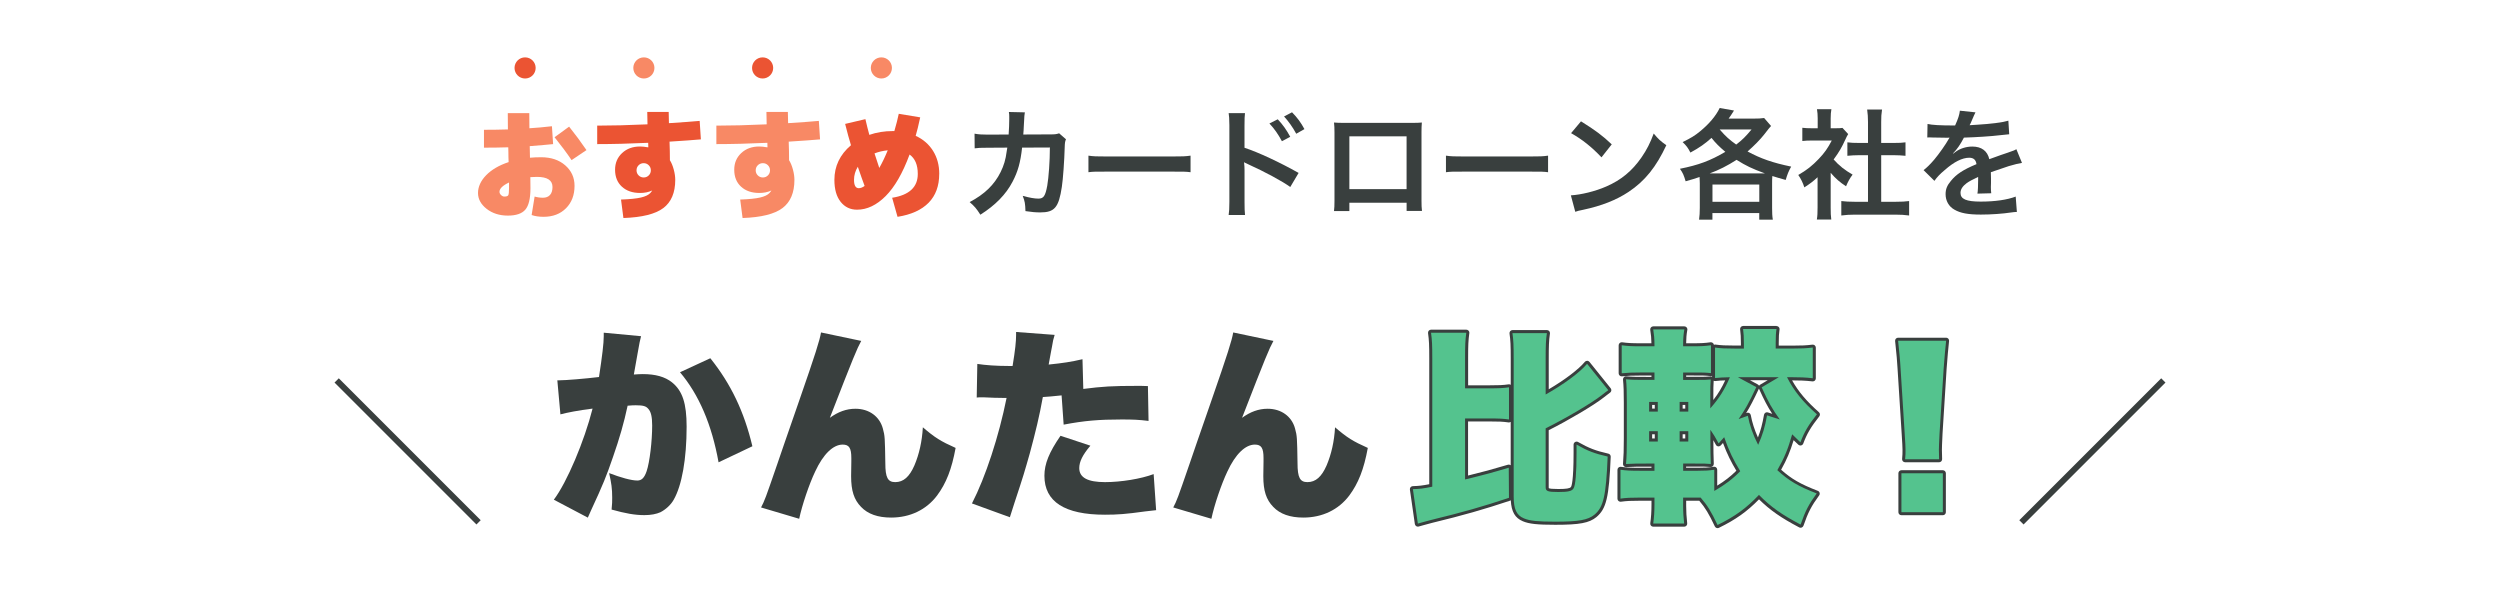 <?xml version="1.0" encoding="UTF-8"?>
<svg id="_レイヤー_2" data-name="レイヤー 2" xmlns="http://www.w3.org/2000/svg" viewBox="0 0 828 199">
  <defs>
    <style>
      .cls-1, .cls-2 {
        fill: none;
      }

      .cls-3 {
        fill: #eb5433;
      }

      .cls-2 {
        stroke: #393f3e;
        stroke-width: 2px;
      }

      .cls-4 {
        fill: #54c38e;
      }

      .cls-5 {
        fill: #393f3e;
      }

      .cls-6 {
        fill: #f88965;
      }
    </style>
  </defs>
  <g id="_レイヤー_1-2" data-name="レイヤー 1">
    <g>
      <rect class="cls-1" width="828" height="199"/>
      <g>
        <g>
          <g>
            <path class="cls-4" d="M469.59,173.9c-.1,0-.19-.03-.28-.08-.12-.08-.2-.2-.22-.35l-1.64-11.4c-.02-.14.02-.28.11-.39.09-.11.23-.17.37-.18,2.06-.06,3.27-.18,5.93-.73v-42.06c0-4.51-.08-6.09-.4-8.46-.02-.14.02-.29.12-.4.09-.11.23-.17.38-.17h11.67c.14,0,.28.06.38.17s.14.25.12.4c-.33,2.47-.41,3.97-.41,8.47v9.4h7.15c3.59,0,4.93-.07,6.82-.34.02,0,.05,0,.07,0,.12,0,.24.04.33.12.11.09.17.23.17.38v10.65c0,.15-.06.28-.17.38-.09.08-.21.12-.33.12-.02,0-.05,0-.07,0-1.89-.27-3.23-.34-6.82-.34h-7.15v19.07c5.21-1.26,8.54-2.16,13.83-3.74.05-.01.09-.02.14-.02.11,0,.21.03.3.1.13.09.2.24.2.4l.07,9.97c0,.22-.14.41-.34.48-8.69,2.9-15.41,4.81-25.71,7.32-.75.18-1.98.52-3.06.83-.57.16-1.08.3-1.44.4-.04.01-.09.02-.13.02ZM515.13,173.29c-5.93,0-8.6-.29-10.57-1.13-2.67-1.11-3.72-3.29-3.72-7.76v-45.53c0-4.28-.06-6.11-.4-8.46-.02-.14.02-.29.12-.4.1-.11.23-.17.38-.17h11.4c.15,0,.28.06.38.17.09.11.14.26.12.4-.34,2.33-.4,4.25-.4,8.46v10.95c5.66-3.26,10.65-6.99,12.84-9.63.09-.11.24-.18.38-.18h0c.15,0,.29.07.39.19l7.03,8.74c.08.1.12.24.11.37s-.08.25-.19.34c-.22.17-.43.32-.66.49-.4.29-.85.61-1.58,1.21-3.21,2.52-11.7,7.55-18.32,10.85v19.21c0,.71,0,1.07,3.73,1.07,2.95,0,4.14-.24,4.56-.92.3-.42.95-2.34.95-11.68v-2.59c0-.18.09-.34.25-.43.08-.05.17-.07.25-.07s.17.02.25.06c3.72,2.1,5.81,2.9,10.17,3.91.23.05.4.27.39.51-.55,13.3-1.4,16.97-4.55,19.61-2.3,1.87-5.41,2.44-13.29,2.44Z"/>
            <path class="cls-5" d="M485.64,110.19h0M485.64,110.19c-.34,2.53-.41,4.1-.41,8.53v9.9h7.65c3.62,0,4.98-.07,6.9-.34v10.65c-1.91-.27-3.28-.34-6.9-.34h-7.65v20.21c5.39-1.3,8.74-2.18,14.47-3.89l.07,9.97c-8.6,2.87-15.29,4.78-25.67,7.3-1.16.27-3.48.96-4.51,1.23l-1.64-11.4c2.25-.07,3.48-.2,6.42-.82v-42.46c0-4.37-.07-6.08-.41-8.53h11.67M512.33,110.32h0M512.33,110.32c-.34,2.32-.41,4.16-.41,8.53v11.81c6.08-3.41,11.4-7.37,13.72-10.17l7.03,8.74c-.61.48-1.09.75-2.25,1.71-3.21,2.53-11.88,7.65-18.5,10.92v19.52c0,1.3.68,1.57,4.23,1.57,3.14,0,4.44-.27,4.98-1.16.68-.96,1.02-5.19,1.02-11.95v-2.59c3.75,2.12,5.87,2.94,10.31,3.96-.55,13.11-1.37,16.73-4.37,19.25-2.18,1.77-5.26,2.32-12.97,2.32-5.8,0-8.47-.27-10.38-1.09-2.46-1.02-3.41-3-3.41-7.3v-45.53c0-4.44-.07-6.21-.41-8.53h11.4M485.64,109.19h-11.68c-.29,0-.56.12-.75.34s-.28.51-.24.79c.33,2.34.4,3.91.4,8.4v41.65c-2.37.47-3.49.58-5.45.64-.28,0-.55.14-.74.36-.18.22-.26.5-.22.79l1.64,11.4c.04.28.2.54.44.69.17.11.36.17.55.17.09,0,.17-.01.26-.03.36-.1.87-.24,1.43-.4,1.03-.29,2.3-.65,3.04-.82,10.32-2.51,17.06-4.43,25.76-7.33.11-.04.2-.09.29-.15.21,3.82,1.41,5.87,4,6.95,2.04.87,4.76,1.17,10.76,1.17,8.02,0,11.2-.59,13.6-2.55,3.29-2.77,4.18-6.5,4.74-19.99.02-.48-.31-.91-.77-1.02-4.31-.99-6.37-1.79-10.04-3.86-.15-.09-.32-.13-.49-.13s-.35.05-.5.14c-.31.18-.5.51-.5.86v2.59c0,9.67-.7,11.16-.84,11.37-.01.01-.03.04-.04.06-.3.48-1.53.68-4.13.68-1.9,0-2.98-.1-3.21-.29,0,0-.02-.08-.02-.28v-18.91c6.6-3.31,14.94-8.26,18.12-10.76.74-.61,1.18-.92,1.57-1.21.23-.17.44-.32.67-.5.21-.16.35-.41.38-.67s-.05-.53-.21-.74l-7.03-8.74c-.19-.23-.47-.37-.77-.37h0c-.3,0-.58.13-.77.36-2.06,2.48-6.65,5.96-11.95,9.08v-10.08c0-4.15.06-6.05.39-8.32.02-.07.02-.14.02-.21,0-.55-.45-1-1-1h-11.41c-.29,0-.57.13-.76.35-.19.22-.27.51-.23.8.32,2.18.4,3.83.4,8.39v8.6c-.17-.12-.37-.18-.57-.18-.05,0-.09,0-.14.01-1.86.27-3.19.33-6.75.33h-6.65v-8.9c0-4.43.07-5.93.39-8.33.01-.07.02-.13.02-.2,0-.55-.45-1-1-1h0ZM485.64,111.19h0,0ZM512.33,111.32h0,0ZM486.23,139.58h6.65c3.56,0,4.89.06,6.75.33.05,0,.09,0,.14,0,.2,0,.4-.06.57-.18v14.38s-.03-.02-.04-.03c-.17-.13-.38-.2-.6-.2-.1,0-.19.01-.29.04-5.07,1.51-8.34,2.4-13.19,3.58v-17.94h0Z"/>
          </g>
          <g>
            <path class="cls-4" d="M568.85,174.38c-.06,0-.11,0-.17-.03-.13-.04-.23-.14-.29-.26-1.98-4.23-3.26-6.32-5.38-8.79h-5.07v2.23c0,1.91.1,3.71.34,5.82.02.14-.03.28-.12.39s-.23.17-.37.17h-10.24c-.15,0-.28-.06-.38-.17-.09-.11-.14-.25-.12-.4.27-1.9.4-3.96.4-6.28v-1.75h-4.14c-3.27,0-4.61.07-6.55.34-.02,0-.05,0-.07,0-.12,0-.24-.04-.33-.12-.11-.09-.17-.23-.17-.38v-9.56c0-.14.06-.28.17-.38.09-.08.21-.12.33-.12.02,0,.04,0,.07,0,2.02.27,3,.34,6.56.34h4.14v-1.39h-1.75c-3.36,0-4.49,0-7.14.14,0,0-.02,0-.03,0-.13,0-.26-.05-.36-.15-.1-.1-.15-.24-.14-.39.2-2.44.27-4.74.27-8.49v-11.74c0-3.69-.07-5.65-.27-7.73-.01-.15.04-.29.14-.4.09-.09.22-.15.35-.15.01,0,.03,0,.04,0,2.3.2,3.21.2,7.06.2h1.82v-1.46h-3.73c-3.23,0-4.48.07-6.57.27-.02,0-.03,0-.05,0-.12,0-.24-.05-.34-.13-.1-.09-.16-.23-.16-.37v-9.28c0-.14.06-.28.17-.38.09-.08.21-.12.33-.12.02,0,.04,0,.07,0,2.02.27,3,.34,6.56.34h3.73v-.05c0-1.77-.11-3.16-.4-4.97-.02-.14.02-.29.11-.4.09-.11.23-.18.38-.18h10.31c.15,0,.29.07.38.18.1.11.13.26.11.41-.28,1.55-.4,3.03-.4,4.96v.05h2.23c3.44,0,4.4-.07,6.42-.34.02,0,.04,0,.07,0,.12,0,.24.04.33.12.11.09.17.23.17.38v9.22c0,.14-.06.28-.17.37-.09.08-.21.13-.33.13-.02,0-.04,0-.05,0-1.89-.2-2.58-.2-6.43-.2h-2.23v1.46h3.25c3.37,0,4.07,0,5.34-.13.02,0,.03,0,.05,0,.13,0,.26.05.35.14.11.1.16.25.15.4-.13,1.69-.13,2.58-.13,6.86v1.31c2.25-2.71,3.76-5.15,5.21-8.43-1.79.05-2.48.07-4.09.25-.02,0-.04,0-.06,0-.12,0-.24-.04-.33-.13-.11-.09-.17-.23-.17-.37v-10.1c0-.15.06-.28.17-.38.09-.08.21-.12.33-.12.02,0,.05,0,.07,0,1.8.26,3.37.34,6.69.34h2.3v-1.14c0-2.06-.07-3.22-.27-4.78-.02-.14.02-.29.12-.39.09-.11.23-.17.38-.17h11.06c.15,0,.29.06.38.18.1.11.14.26.11.4-.2,1.25-.27,2.44-.27,4.56v1.34h4.82c3.3,0,4.78-.07,6.9-.34.02,0,.04,0,.06,0,.12,0,.24.04.33.13.11.09.17.23.17.37v10.17c0,.14-.06.28-.17.37-.09.08-.21.13-.33.13-.02,0-.04,0-.06,0-2.46-.28-4.5-.34-6.97-.34h-.68c2.22,4.15,4.99,7.51,9.41,11.41.2.18.23.48.06.68-2.84,3.6-4.15,5.82-5.39,9.15-.06.16-.19.27-.36.31-.04,0-.08.01-.11.01-.13,0-.25-.05-.34-.14-1.05-1-1.54-1.47-2.14-2.07-1.27,4.34-2.4,7.03-4.53,10.83,3.53,3.22,6.77,5.1,12.59,7.35.15.06.26.18.3.33.04.15.02.31-.08.44-2.61,3.57-3.74,5.76-5.26,10.18-.05.14-.15.25-.29.3-.06.02-.12.04-.18.04-.08,0-.16-.02-.23-.06-6.18-3.25-9.79-5.79-13.55-9.56-4.14,4.28-7.85,6.94-13.51,9.7-.07.03-.14.05-.22.05ZM567.76,155.08c.12,0,.24.04.33.12.11.09.17.23.17.38v6.15c3.15-1.9,5.26-3.52,7.47-5.75-1.91-3.15-3.31-5.84-4.88-10.21-.32.36-.75.83-1.29,1.41-.1.1-.23.16-.37.16-.02,0-.04,0-.06,0-.16-.02-.3-.11-.38-.26-.78-1.43-1.25-2.26-1.79-3.1v1.77c0,3.43.06,5.5.13,7.69v.21c.01.14-.05.28-.15.38-.09.09-.22.14-.34.14-.01,0-.03,0-.04,0-1.69-.14-1.91-.14-5.69-.14h-2.91v1.39h4.28c2.49,0,3.57-.07,5.46-.34.02,0,.05,0,.07,0ZM578.89,137.2c.09,0,.17.02.25.07.13.07.22.2.24.34.5,2.77,1.48,5.64,2.89,8.54,1.19-2.81,1.87-5.2,2.48-8.67.03-.14.11-.27.23-.34.08-.05.17-.07.26-.07.05,0,.1,0,.15.02l2.8.9c-2-2.89-3.2-5.12-5.19-9.51-.11-.23-.02-.51.2-.64l4.09-2.41h-9.71l4.33,2.34c.23.13.33.41.22.65-2.07,4.43-3.34,6.81-5.05,9.39l1.63-.58c.05-.02.11-.03.17-.03ZM558.66,145.73v-2.41h-1.87v2.41h1.87ZM548.55,145.73v-2.41h-1.87v2.41h1.87ZM558.66,135.83v-2.21h-1.87v2.21h1.87ZM548.55,135.83v-2.21h-1.87v2.21h1.87Z"/>
            <path class="cls-5" d="M588.38,108.96h0M588.38,108.96c-.2,1.3-.27,2.53-.27,4.64v1.84h5.32c3.28,0,4.78-.07,6.96-.34v10.17c-2.39-.27-4.37-.34-7.03-.34h-1.5c2.32,4.57,5.19,8.12,9.9,12.29-2.8,3.55-4.16,5.8-5.46,9.28-1.37-1.3-1.78-1.71-2.73-2.66-1.43,5.05-2.59,7.78-4.92,11.88,3.75,3.48,7.03,5.39,13.04,7.71-2.59,3.55-3.75,5.73-5.33,10.31-6.35-3.35-9.9-5.87-13.79-9.83-4.16,4.37-7.85,7.1-13.72,9.97-2.12-4.51-3.41-6.55-5.6-9.08h-5.8v2.73c0,2.18.14,4.03.34,5.87h-10.24c.27-1.91.41-3.96.41-6.35v-2.25h-4.64c-3.28,0-4.64.07-6.62.34v-9.56c2.05.27,3.07.34,6.62.34h4.64v-2.39h-2.25c-3.34,0-4.51,0-7.17.14.21-2.53.27-4.85.27-8.53v-11.74c0-3.69-.07-5.67-.27-7.78,2.32.2,3.21.2,7.1.2h2.32v-2.46h-4.23c-3.28,0-4.51.07-6.62.27v-9.28c2.05.27,3.07.34,6.62.34h4.23v-.55c0-1.91-.14-3.34-.41-5.05h10.31c-.27,1.5-.41,3-.41,5.05v.55h2.73c3.48,0,4.44-.07,6.49-.34v9.22c-1.91-.2-2.66-.2-6.49-.2h-2.73v2.46h3.75c3.35,0,4.1,0,5.39-.14-.14,1.71-.14,2.59-.14,6.9v2.66c2.94-3.35,4.71-6.14,6.49-10.31-2.39.07-3.07.07-4.92.27v-10.1c1.91.27,3.55.34,6.76.34h2.8v-1.64c0-2.12-.07-3.28-.27-4.85h11.06M575.82,138.79l3.07-1.09c.55,3,1.64,6.21,3.41,9.63,1.5-3.35,2.25-5.87,2.94-9.76l4.23,1.37c-2.46-3.41-3.69-5.53-6.01-10.65l5.67-3.35h-13.52l6.08,3.28c-2.53,5.39-3.82,7.65-5.87,10.58M556.29,136.33h2.87v-3.21h-2.87v3.21M546.19,136.33h2.87v-3.21h-2.87v3.21M566.6,153.67c-1.71-.14-1.98-.14-5.73-.14h-3.41v2.39h4.78c2.53,0,3.62-.07,5.53-.34v7.03c3.62-2.12,6.01-3.89,8.6-6.55-2.25-3.69-3.69-6.55-5.32-11.26-.27.34-.89,1.02-1.84,2.05-1.16-2.12-1.64-2.94-2.73-4.51v3.41c0,3.55.07,5.67.14,7.92M556.29,146.23h2.87v-3.41h-2.87v3.41M546.19,146.23h2.87v-3.41h-2.87v3.41M557.86,109.09h0M566.6,125.68h0M588.38,107.96h-11.06c-.29,0-.56.12-.75.34-.19.22-.28.5-.24.79.2,1.54.26,2.68.26,4.72v.64h-1.8c-3.3,0-4.84-.08-6.62-.33-.05,0-.09-.01-.14-.01-.13,0-.26.03-.38.08-.04-.22-.15-.43-.33-.58-.18-.16-.42-.25-.66-.25-.04,0-.09,0-.13,0-1.99.27-2.87.33-6.35.33h-1.73c.02-1.65.13-2.98.38-4.35.02-.08.03-.16.03-.25,0-.55-.45-1-1-1h-10.31c-.29,0-.57.13-.76.35-.19.22-.27.52-.23.81.26,1.63.38,2.91.39,4.44h-3.23c-3.53,0-4.5-.07-6.49-.33-.04,0-.09,0-.13,0-.24,0-.48.09-.66.25-.22.19-.34.46-.34.75v9.28c0,.28.12.55.33.74.18.17.42.26.67.26.03,0,.06,0,.1,0,2.11-.2,3.29-.27,6.53-.27h3.23v.46h-1.32c-3.92,0-4.73,0-7.01-.2-.03,0-.06,0-.09,0-.27,0-.52.11-.71.3-.21.21-.31.5-.29.8.2,2.07.27,4.01.27,7.69v11.74c0,3.74-.07,6.03-.27,8.45-.02.29.08.57.28.78.19.19.45.3.72.3.02,0,.03,0,.05,0,2.64-.14,3.77-.14,7.12-.14h1.25v.39h-3.64c-3.52,0-4.5-.07-6.49-.33-.04,0-.09,0-.13,0-.24,0-.48.09-.66.25-.22.19-.34.46-.34.75v9.56c0,.29.12.56.34.75.18.16.42.25.66.25.05,0,.09,0,.14,0,1.91-.26,3.25-.33,6.49-.33h3.64v1.25c0,2.3-.13,4.33-.4,6.21-.04.29.04.58.23.8.19.22.47.34.76.34h10.24c.28,0,.56-.12.75-.33s.28-.49.25-.78c-.23-2.09-.34-3.87-.34-5.76v-1.73h4.34c2.01,2.38,3.21,4.37,5.15,8.5.11.24.32.43.57.52.11.04.22.06.33.06.15,0,.3-.03.44-.1,5.55-2.71,9.25-5.32,13.29-9.44,3.68,3.61,7.28,6.11,13.31,9.29.15.08.31.12.47.12.12,0,.25-.02.37-.07.27-.11.48-.33.58-.6,1.5-4.36,2.61-6.52,5.19-10.04.18-.25.24-.57.15-.87-.09-.3-.31-.54-.6-.65-5.67-2.19-8.74-3.94-12.14-6.99,1.9-3.42,2.99-5.99,4.14-9.78.4.4.86.83,1.56,1.49.19.18.44.27.69.27.08,0,.15,0,.23-.03.33-.08.59-.31.71-.62,1.22-3.27,2.51-5.46,5.31-9.01.33-.42.27-1.02-.12-1.37-4.1-3.63-6.77-6.77-8.89-10.54,2.39,0,4.37.06,6.75.33.04,0,.08,0,.11,0,.24,0,.48-.09.67-.25.21-.19.33-.46.33-.75v-10.17c0-.29-.12-.56-.34-.75-.18-.16-.42-.25-.66-.25-.04,0-.08,0-.12,0-2.09.26-3.56.33-6.84.33h-4.32v-.84c0-2.05.07-3.22.25-4.42.02-.07.03-.15.03-.22,0-.55-.45-1-1-1h0ZM588.38,109.96h0,0ZM558.45,124.36h1.73c3.83,0,4.52,0,6.38.2.04,0,.07,0,.11,0,.13,0,.25-.02.37-.07v.28c-.13-.06-.28-.1-.43-.1h0s-.02,0-.03,0c-.03,0-.06,0-.09,0-1.24.13-1.94.13-5.28.13h-2.75v-.46h0ZM579.57,125.93h5.9l-2.51,1.48c-.16.09-.28.22-.36.37-.09-.19-.23-.35-.43-.46l-2.59-1.4h0ZM568.03,126.2s.07,0,.11,0c1.32-.15,2.02-.19,3.25-.22-1.14,2.45-2.33,4.44-3.93,6.49,0-3.88,0-4.92.11-6.38.14.07.3.11.46.11h0ZM578.3,136.84c1.34-2.16,2.52-4.44,4.26-8.14,1.71,3.78,2.85,5.98,4.41,8.36l-1.43-.46c-.1-.03-.2-.05-.31-.05-.18,0-.36.05-.52.14-.25.15-.42.4-.47.68-.53,3.03-1.09,5.17-2.01,7.52-1.13-2.51-1.93-4.99-2.37-7.39-.05-.29-.23-.54-.48-.69-.15-.09-.33-.13-.5-.13-.11,0-.23.02-.34.06l-.25.09h0ZM557.29,134.12h.87v1.21h-.87v-1.21h0ZM547.19,134.12h.87v1.21h-.87v-1.21h0ZM557.29,143.82h.87v1.41h-.87v-1.41h0ZM547.19,143.82h.87v1.41h-.87v-1.41h0ZM566.6,154.67c.26,0,.5-.1.69-.28.21-.2.32-.47.31-.75v-.21c-.07-2.18-.14-4.24-.14-7.64.25.44.52.93.85,1.54.15.28.43.47.75.51.04,0,.08,0,.12,0,.28,0,.54-.11.73-.32.28-.3.52-.56.74-.8,1.42,3.8,2.76,6.39,4.43,9.19-1.9,1.88-3.76,3.33-6.34,4.93v-5.26c0-.29-.13-.57-.34-.76-.18-.16-.42-.24-.66-.24-.05,0-.09,0-.14.01-1.86.27-2.92.33-5.39.33h-3.78v-.39h2.41c3.76,0,3.99,0,5.65.13.03,0,.05,0,.08,0h0Z"/>
          </g>
          <g>
            <path class="cls-4" d="M629.74,170.15c-.28,0-.5-.22-.5-.5v-12.9c0-.28.22-.5.5-.5h13.72c.28,0,.5.22.5.5v12.9c0,.28-.22.5-.5.5h-13.72ZM630.97,152.6c-.14,0-.28-.06-.37-.16s-.14-.24-.13-.39c.13-1.34.13-1.94.13-3.02q0-1.28-.27-5.29l-1.37-21.64c-.12-2.41-.39-5.04-.68-7.83l-.14-1.37c-.01-.14.03-.28.13-.39s.23-.16.37-.16h15.91c.14,0,.28.06.38.17.09.11.14.25.12.39-.2,1.53-.6,6.19-.82,9.19l-1.36,21.64-.02.5c-.12,2.52-.18,3.78-.18,4.73,0,.68,0,1.42.07,3.12,0,.14-.04.27-.14.37-.09.1-.22.15-.36.15h-11.26Z"/>
            <path class="cls-5" d="M644.56,112.85c-.21,1.57-.61,6.35-.82,9.22l-1.37,21.64c-.14,2.87-.21,4.23-.21,5.26,0,.68,0,1.43.07,3.14h-11.26c.14-1.37.14-1.98.14-3.07q0-1.3-.27-5.32l-1.37-21.64c-.14-2.8-.48-5.87-.82-9.22h15.91M643.47,156.74v12.9h-13.72v-12.9h13.72M644.56,111.85h-15.91c-.28,0-.55.12-.74.33-.19.21-.28.49-.25.77l.14,1.37c.29,2.78.56,5.41.67,7.79l1.37,21.66q.27,4,.27,5.26c0,1.07,0,1.66-.13,2.97-.03.28.06.56.25.77s.46.33.74.33h11.26c.27,0,.53-.11.72-.31.19-.2.29-.46.28-.73-.07-1.69-.07-2.44-.07-3.1,0-.94.06-2.2.18-4.7l.02-.51,1.36-21.63c.21-2.92.62-7.65.81-9.15.04-.29-.05-.57-.24-.79-.19-.22-.46-.34-.75-.34h0ZM644.56,113.85h0,0ZM643.47,155.74h-13.72c-.55,0-1,.45-1,1v12.9c0,.55.45,1,1,1h13.72c.55,0,1-.45,1-1v-12.9c0-.55-.45-1-1-1h0Z"/>
          </g>
        </g>
        <g>
          <path class="cls-5" d="M184.6,125.96h.61c2.18,0,8.74-.55,13.18-1.09,1.09-7.17,1.57-11.2,1.57-13.52v-1.16l12.36,1.16q-.41,1.37-1.09,5.39c-.55,3.14-1.02,5.73-1.3,7.3,1.16-.07,1.98-.14,2.94-.14,4.23,0,7.37.89,9.69,2.73,3.48,2.8,4.85,6.96,4.85,14.68,0,10.65-1.57,19.52-4.3,24.24-.96,1.71-2.66,3.21-4.37,4.1-1.37.61-3.14.96-5.33.96-3.14,0-6.21-.55-10.85-1.84.2-1.91.2-2.73.2-3.96,0-3-.27-4.85-1.02-8.12,3.89,1.5,7.37,2.46,9.35,2.46,1.43,0,2.32-.89,3.07-3.07,1.02-3,1.84-9.97,1.84-15.16,0-2.94-.41-4.57-1.3-5.53-.75-.89-1.71-1.16-4.1-1.16-.61,0-1.3,0-2.73.14-1.23,5.73-2.66,10.72-4.85,17-2.18,6.35-3.28,9.08-7.24,17.61-.55,1.16-.68,1.5-1.09,2.46l-11.26-5.94c4.37-5.8,10.1-19.39,12.83-30.17-4.85.61-8.33,1.3-10.65,1.91l-1.02-11.26ZM235.26,118.65c6.83,8.53,11.2,17.68,13.93,29.15l-11.2,5.32c-2.25-12.49-6.49-22.39-12.77-29.83l10.04-4.64Z"/>
          <path class="cls-5" d="M285.23,112.92c-1.43,2.66-2.46,5.05-10.38,25.46,2.73-1.98,5.46-3,8.47-3,4.51,0,7.99,2.53,9.08,6.55.68,2.46.68,3,.82,11.47,0,4.78.82,6.28,3.28,6.28,2.73,0,4.71-1.77,6.35-5.53,1.57-3.69,2.53-7.92,2.8-12.63,3.96,3.41,5.94,4.64,10.85,6.83-1.3,7.1-3.14,11.74-6.14,15.77-3.55,4.71-8.94,7.3-15.22,7.3-4.37,0-7.71-1.16-9.97-3.55-2.32-2.39-3.28-5.32-3.28-10.17,0-.61,0-1.91.07-4.85v-1.16c0-3.34-.75-4.44-2.87-4.44-3.14,0-6.42,3.14-9.08,8.87-2.05,4.3-4.37,11.2-5.32,15.7l-12.63-3.75c1.23-2.39,1.37-2.73,5.46-14.61.55-1.71,2.94-8.53,7.1-20.55,5.53-15.91,6.83-20.07,7.3-22.8l13.31,2.8Z"/>
          <path class="cls-5" d="M358.75,128.82c6.49-.82,9.49-1.02,18.09-1.02.48,0,1.91,0,3.35.07l.21,11.54c-3.28-.41-5.19-.48-8.94-.48-7.51,0-12.36.41-19.18,1.71l-.68-9.69c-3.28.34-4.1.41-6.21.55-1.16,6.42-2.39,11.47-4.3,18.57-1.71,6.01-2.12,7.51-5.05,16.32q-1.09,3.28-1.57,4.92l-12.56-4.57c4.51-8.74,8.94-22.32,11.47-34.95h-1.09c-2.18,0-3.62-.07-6.55-.2h-.68c-.55,0-.82,0-1.57.07l.2-11.13c2.66.41,6.28.68,10.38.68h1.3c.89-5.46,1.16-8.12,1.16-10.24v-1.02l12.77.96c-.41,1.37-.61,2.05-.89,3.96-.07.41-.48,2.39-1.09,5.87,4.71-.48,7.44-.89,11.2-1.77l.27,9.9ZM361.14,147.6c-2.59,3.07-3.69,5.32-3.69,7.44,0,3.14,2.8,4.64,8.53,4.64,5.32,0,11.95-1.09,16.11-2.66l.82,11.95c-1.37.14-1.98.2-3.62.41-6.42.89-9.15,1.09-13.31,1.09-13.38,0-20.07-4.3-20.07-12.9,0-3.96,1.57-7.78,5.33-13.24l9.9,3.28Z"/>
          <path class="cls-5" d="M421.75,112.92c-1.43,2.66-2.46,5.05-10.38,25.46,2.73-1.98,5.46-3,8.47-3,4.51,0,7.99,2.53,9.08,6.55.68,2.46.68,3,.82,11.47,0,4.78.82,6.28,3.28,6.28,2.73,0,4.71-1.77,6.35-5.53,1.57-3.69,2.53-7.92,2.8-12.63,3.96,3.41,5.94,4.64,10.85,6.83-1.3,7.1-3.14,11.74-6.14,15.77-3.55,4.71-8.94,7.3-15.22,7.3-4.37,0-7.71-1.16-9.97-3.55-2.32-2.39-3.28-5.32-3.28-10.17,0-.61,0-1.91.07-4.85v-1.16c0-3.34-.75-4.44-2.87-4.44-3.14,0-6.42,3.14-9.08,8.87-2.05,4.3-4.37,11.2-5.32,15.7l-12.63-3.75c1.23-2.39,1.37-2.73,5.46-14.61.55-1.71,2.94-8.53,7.1-20.55,5.53-15.91,6.83-20.07,7.3-22.8l13.31,2.8Z"/>
        </g>
      </g>
      <g>
        <line class="cls-2" x1="111.5" y1="126" x2="158.5" y2="173"/>
        <line class="cls-2" x1="716.5" y1="126" x2="669.5" y2="173"/>
      </g>
      <g>
        <g>
          <path class="cls-5" d="M353.06,46.11c-.32.71-.39,1.26-.43,2.64-.12,4.46-.55,10.54-.95,13.15-1.03,6.83-2.41,8.45-7.15,8.45-1.5,0-2.84-.12-4.9-.43-.08-2.49-.2-3.24-.91-5.05,2.33.63,3.91.91,5.21.91,1.7,0,2.29-.87,2.92-4.3.47-2.72.87-8.09.87-12.63l-9.2.04c-.55,4.93-1.38,7.89-3.16,11.29-2.17,4.18-5.68,7.78-10.66,10.93-1.34-2.09-1.89-2.72-3.55-4.18,4.93-2.61,8.17-5.72,10.26-9.95,1.07-2.17,1.66-4.11,2.01-6.87.08-.55.16-.95.2-1.22l-6.55.04c-2.41,0-2.96.04-4.26.2l-.04-4.86c1.34.24,2.41.32,4.38.32l6.91-.04c.12-1.5.2-3.79.2-4.93v-.99c0-.51,0-.83-.12-1.54l5.29.12c-.08.51-.12.67-.16,1.22,0,.24-.04.47-.04.75q-.08.83-.16,2.88c-.04.87-.04,1.22-.16,2.49l8.76-.04c1.78,0,2.13-.04,3.12-.36l2.25,1.97Z"/>
          <path class="cls-5" d="M360.47,51.55c1.74.24,2.49.28,6.4.28h21.04c3.91,0,4.66-.04,6.4-.28v5.49c-1.58-.2-2.01-.2-6.43-.2h-20.96c-4.42,0-4.85,0-6.43.2v-5.49Z"/>
          <path class="cls-5" d="M406.93,71.21c.16-1.11.24-2.17.24-4.42v-25.3c-.04-2.29-.08-3.08-.24-4.03h5.41c-.12,1.07-.16,1.82-.16,4.14v7.34c4.58,1.5,11.68,4.82,17.92,8.33l-2.76,4.66c-2.76-1.97-8.37-5.01-13.97-7.54-.91-.43-1.03-.47-1.34-.67.12,1.11.16,1.78.16,2.68v10.42c0,2.13.04,3.24.16,4.38h-5.41ZM423.19,39.51c1.74,1.86,2.8,3.36,4.14,5.8l-2.76,1.46c-1.3-2.41-2.41-3.99-4.14-5.88l2.76-1.38ZM429.31,44.29c-1.18-2.17-2.49-4.03-4.03-5.72l2.64-1.38c1.78,1.82,2.88,3.32,4.11,5.57l-2.72,1.54Z"/>
          <path class="cls-5" d="M446.91,67.15v2.76h-5.09c.12-.95.16-1.89.16-3.39v-22.62c0-1.5-.04-2.25-.16-3.32.95.08,1.78.12,3.36.12h22.42c1.7,0,2.41-.04,3.32-.12-.08,1.03-.12,1.82-.12,3.28v22.58c0,1.46.04,2.53.16,3.43h-5.09v-2.72h-18.95ZM465.86,45.16h-18.95v17.49h18.95v-17.49Z"/>
          <path class="cls-5" d="M478.88,51.55c1.74.24,2.49.28,6.4.28h21.04c3.91,0,4.66-.04,6.4-.28v5.49c-1.58-.2-2.01-.2-6.43-.2h-20.96c-4.42,0-4.85,0-6.43.2v-5.49Z"/>
          <path class="cls-5" d="M520.28,64.7c3.4-.2,8.09-1.34,11.68-2.92,4.93-2.13,8.61-5.17,11.72-9.67,1.74-2.53,2.84-4.7,4.03-7.89,1.54,1.86,2.17,2.45,4.18,3.87-3.36,7.22-7.11,11.88-12.51,15.47-4.03,2.68-8.92,4.62-15.04,5.92-1.58.32-1.7.36-2.61.67l-1.46-5.45ZM523.63,40.19c4.7,2.92,7.15,4.74,10.18,7.62l-3.4,4.3c-3.16-3.36-6.4-5.96-10.07-8.01l3.28-3.91Z"/>
          <path class="cls-5" d="M562.98,60.91c0-.79-.04-1.42-.08-2.29-1.7.59-2.37.79-4.62,1.42-.63-2.09-.87-2.68-1.89-4.14,6.24-1.26,9.99-2.64,15.04-5.61-2.05-1.74-3.2-2.88-4.58-4.62-2.09,1.89-3.99,3.24-6.99,4.86-.79-1.58-1.34-2.29-2.57-3.47,2.8-1.38,4.03-2.13,5.76-3.55,3.04-2.49,5.25-5.13,6.51-7.74l4.74.83c-.87,1.38-1.18,1.86-1.78,2.68h8.29c1.58,0,2.49-.04,3.47-.2l2.29,2.64c-.59.67-.87.99-2.29,2.84-1.22,1.58-3.39,3.79-5.49,5.61,4.42,2.37,8.21,3.71,14.45,5.01-.87,1.54-1.26,2.53-1.82,4.42-2.29-.63-3.16-.91-4.42-1.3-.08.79-.08,1.5-.08,2.61v7.97c0,1.62.04,2.68.24,3.87h-4.5v-2.17h-15.51v2.17h-4.42c.16-1.22.24-2.37.24-3.91v-7.93ZM584.58,57.44c-4.42-1.62-6.28-2.53-9.43-4.5-3,1.93-5.88,3.39-8.92,4.5h18.36ZM567.17,66.83h15.51v-5.72h-15.51v5.72ZM569.58,42.91c1.93,2.25,3.28,3.43,5.45,4.97,2.01-1.54,3.12-2.64,5.09-5.01h-10.5l-.04.04Z"/>
          <path class="cls-5" d="M606.32,68.69c0,1.86.04,2.84.2,4.03h-4.78c.2-1.18.24-2.25.24-4.11v-9.91c-1.54,1.42-2.37,2.05-4.38,3.36-.47-1.5-1.18-2.92-2.01-4.11,2.76-1.58,4.66-3.08,6.79-5.33,1.85-1.93,3-3.55,4.3-6.08h-6.43c-1.42,0-2.25.04-3.32.16v-4.38c.99.12,1.82.16,3.12.16h1.97v-3.32c0-1.03-.08-2.09-.24-3h4.78c-.16.91-.24,1.78-.24,3.08v3.24h1.62c1.22,0,1.78-.04,2.29-.12l1.89,2.05c-.35.59-.59.99-.87,1.66-1.3,2.84-2.05,4.14-3.95,6.75,1.86,2.09,3.67,3.51,6.28,5.01-.95,1.26-1.54,2.37-2.17,3.87-2.05-1.34-3.4-2.49-5.09-4.46v11.45ZM623.06,66.83h4.74c1.97,0,3.28-.08,4.5-.24v4.78c-1.38-.2-2.92-.28-4.5-.28h-13.5c-1.58,0-3.08.08-4.46.28v-4.78c1.26.16,2.65.24,4.54.24h4.3v-15.43h-2.96c-1.34,0-2.61.08-3.87.2v-4.46c1.15.16,2.17.2,3.87.2h2.96v-6.95c0-1.62-.08-2.57-.28-4.11h4.93c-.24,1.58-.28,2.41-.28,4.11v6.95h4.18c1.78,0,2.76-.04,3.87-.2v4.46c-1.26-.12-2.49-.2-3.87-.2h-4.18v15.43Z"/>
          <path class="cls-5" d="M638.37,41.05c1.62.36,4.15.51,9.16.51,1.07-2.37,1.42-3.55,1.58-4.9l5.17.55q-.24.39-1.58,3.55c-.2.43-.28.55-.36.71q.32-.04,2.49-.16c4.58-.28,8.17-.71,10.34-1.34l.28,4.5q-1.1.08-3.12.32c-2.88.36-7.9.67-11.88.79-1.15,2.25-2.25,3.83-3.63,5.25l.04.08q.28-.2.79-.59c1.46-1.11,3.55-1.78,5.57-1.78,3.08,0,5.01,1.46,5.64,4.18,3.04-1.11,5.05-1.82,6.04-2.13,2.13-.75,2.29-.79,2.92-1.18l1.86,4.54c-1.11.16-2.29.47-4.38,1.07-.55.16-2.53.83-5.92,2.01v.43q.04,1.03.04,1.58v1.58c-.04.67-.04,1.03-.04,1.3,0,.87.04,1.42.12,2.09l-4.58.12c.16-.71.24-2.72.24-4.58v-.95c-1.93.91-2.96,1.46-3.79,2.05-1.38,1.03-2.05,2.09-2.05,3.24,0,2.05,1.9,2.88,6.67,2.88s8.8-.59,11.61-1.66l.39,5.09c-.67,0-.87.04-1.82.16-2.84.43-6.63.71-10.11.71-4.18,0-6.79-.47-8.8-1.66-1.82-1.03-2.88-2.92-2.88-5.09,0-1.62.47-2.88,1.74-4.38,1.78-2.21,4.03-3.71,8.49-5.57-.2-1.46-.99-2.13-2.41-2.13-2.29,0-5.05,1.38-8.09,4.07-1.66,1.38-2.57,2.37-3.43,3.59l-3.59-3.55c1.03-.79,2.17-1.89,3.55-3.51,1.54-1.82,3.95-5.25,4.74-6.75q.16-.32.32-.51c-.16,0-.67.04-.67.04-.63,0-4.11-.08-4.97-.08q-.75-.04-1.11-.04c-.12,0-.35,0-.63.04l.08-4.5Z"/>
        </g>
        <g>
          <g>
            <path class="cls-6" d="M168.2,37.47h7.1c0,2.26.01,3.93.04,5.01,2.21-.13,4.7-.35,7.46-.67l.39,5.92c-1.74.18-4.32.41-7.74.67,0,.24,0,.58.02,1.03.01.45.02.78.02.99s0,.52.02.93c.01.41.02.7.02.89,1.05-.1,2.29-.16,3.71-.16,3.26,0,5.92.89,7.97,2.68,2.05,1.79,3.08,4.05,3.08,6.79,0,3.05-.94,5.53-2.82,7.42-1.88,1.89-4.36,2.84-7.44,2.84-1.53,0-2.84-.2-3.95-.59l.99-6.12c.89.26,1.82.39,2.76.39,1,0,1.78-.3,2.33-.91.55-.6.83-1.49.83-2.64,0-2.24-1.71-3.35-5.13-3.35-.53,0-1.26.03-2.21.08,0,.39,0,1,.02,1.82.01.82.02,1.43.02,1.85,0,3.42-.57,5.79-1.7,7.1-1.13,1.32-3.07,1.97-5.8,1.97s-5.13-.75-7.03-2.25-2.84-3.25-2.84-5.25.9-4.04,2.7-5.88c1.8-1.84,4.28-3.29,7.44-4.34-.03-.37-.05-.91-.06-1.62s-.02-1.25-.02-1.62c0-.18,0-.46-.02-.83-.01-.37-.02-.64-.02-.83-2.6.08-5.29.12-8.05.12v-5.92c2.74,0,5.38-.04,7.93-.12-.03-1.18-.04-2.99-.04-5.41ZM168.59,60.44c-2.11,1-3.16,2.03-3.16,3.08,0,.39.18.76.53,1.09.35.33.7.49,1.05.49.71,0,1.15-.14,1.32-.43.17-.29.26-1.07.26-2.33v-1.89ZM188.48,41.93c2,2.5,3.92,5.09,5.76,7.78l-4.93,3.32c-1.58-2.34-3.46-4.87-5.64-7.58l4.82-3.51Z"/>
            <path class="cls-3" d="M215.44,63.87c.32-.37.5-.6.55-.71l-.04-.04c-1.18.53-2.5.79-3.95.79-2.5,0-4.51-.69-6.02-2.07s-2.27-3.26-2.27-5.62c0-2.24.78-4.08,2.33-5.53,1.55-1.45,3.54-2.17,5.96-2.17.71,0,1.6.09,2.68.28l.04-.04c0-.18,0-.43-.02-.75-.01-.32-.02-.55-.02-.71-6.37.29-12,.43-16.89.43v-6.12c4.74,0,10.29-.14,16.66-.43-.05-1.74-.08-3.1-.08-4.1h7.1c0,.74.03,1.97.08,3.71,4.53-.29,7.92-.54,10.18-.75l.4,6.12c-2.26.21-5.72.46-10.38.75.08,2.11.12,4.16.12,6.16.53.84.95,1.87,1.28,3.1.33,1.22.49,2.36.49,3.41,0,4.24-1.32,7.35-3.95,9.33-2.63,1.99-7.04,3.08-13.22,3.3l-.79-6.12c2.92-.1,5.12-.33,6.59-.67,1.47-.34,2.53-.85,3.16-1.54ZM211.51,54.73c-.46.46-.69,1.02-.69,1.68s.23,1.22.69,1.68c.46.46,1.02.69,1.68.69s1.22-.23,1.68-.69c.46-.46.69-1.02.69-1.68s-.23-1.22-.69-1.68c-.46-.46-1.02-.69-1.68-.69s-1.22.23-1.68.69Z"/>
            <path class="cls-6" d="M254.91,63.87c.32-.37.5-.6.55-.71l-.04-.04c-1.18.53-2.5.79-3.95.79-2.5,0-4.51-.69-6.02-2.07s-2.27-3.26-2.27-5.62c0-2.24.78-4.08,2.33-5.53,1.55-1.45,3.54-2.17,5.96-2.17.71,0,1.6.09,2.68.28l.04-.04c0-.18,0-.43-.02-.75-.01-.32-.02-.55-.02-.71-6.37.29-12,.43-16.89.43v-6.12c4.74,0,10.29-.14,16.66-.43-.05-1.74-.08-3.1-.08-4.1h7.1c0,.74.03,1.97.08,3.71,4.53-.29,7.92-.54,10.18-.75l.4,6.12c-2.26.21-5.72.46-10.38.75.08,2.11.12,4.16.12,6.16.53.84.95,1.87,1.28,3.1.33,1.22.49,2.36.49,3.41,0,4.24-1.32,7.35-3.95,9.33-2.63,1.99-7.04,3.08-13.22,3.3l-.79-6.12c2.92-.1,5.12-.33,6.59-.67,1.47-.34,2.53-.85,3.16-1.54ZM250.98,54.73c-.46.46-.69,1.02-.69,1.68s.23,1.22.69,1.68c.46.46,1.02.69,1.68.69s1.22-.23,1.68-.69c.46-.46.69-1.02.69-1.68s-.23-1.22-.69-1.68c-.46-.46-1.02-.69-1.68-.69s-1.22.23-1.68.69Z"/>
            <path class="cls-3" d="M311.07,57.6c0,3.97-1.17,7.16-3.51,9.55-2.34,2.39-5.78,3.95-10.3,4.66l-1.78-6.31c5.66-.89,8.49-3.53,8.49-7.89,0-3-.91-5.14-2.72-6.43-2.29,6.18-4.93,10.77-7.93,13.77-3,3-6.16,4.5-9.47,4.5-2.24,0-4.05-.87-5.43-2.6-1.38-1.74-2.07-4.16-2.07-7.26,0-4.55,1.83-8.38,5.49-11.49-.58-1.87-1.22-4.22-1.93-7.06l6.71-1.58c.42,1.82.85,3.55,1.3,5.21,2.39-.84,4.99-1.26,7.78-1.26h.51c.63-2.16,1.12-4.07,1.46-5.72l7.1,1.18c-.55,2.58-1.05,4.62-1.5,6.12,2.47,1.13,4.39,2.8,5.76,4.99,1.37,2.2,2.05,4.74,2.05,7.64ZM286.36,61.58c-.55-1.45-1.3-3.56-2.25-6.35-.84,1.37-1.26,2.82-1.26,4.34,0,1.84.53,2.76,1.58,2.76.6,0,1.25-.25,1.93-.75ZM291.22,55.62c1-1.76,1.93-3.71,2.8-5.84-1.58.16-3.04.5-4.38,1.03.58,1.79,1.1,3.39,1.58,4.82Z"/>
          </g>
          <circle class="cls-3" cx="173.91" cy="22.5" r="3.5"/>
          <circle class="cls-6" cx="213.25" cy="22.5" r="3.5"/>
          <circle class="cls-3" cx="252.58" cy="22.5" r="3.5"/>
          <circle class="cls-6" cx="291.91" cy="22.5" r="3.5"/>
        </g>
      </g>
    </g>
  </g>
</svg>